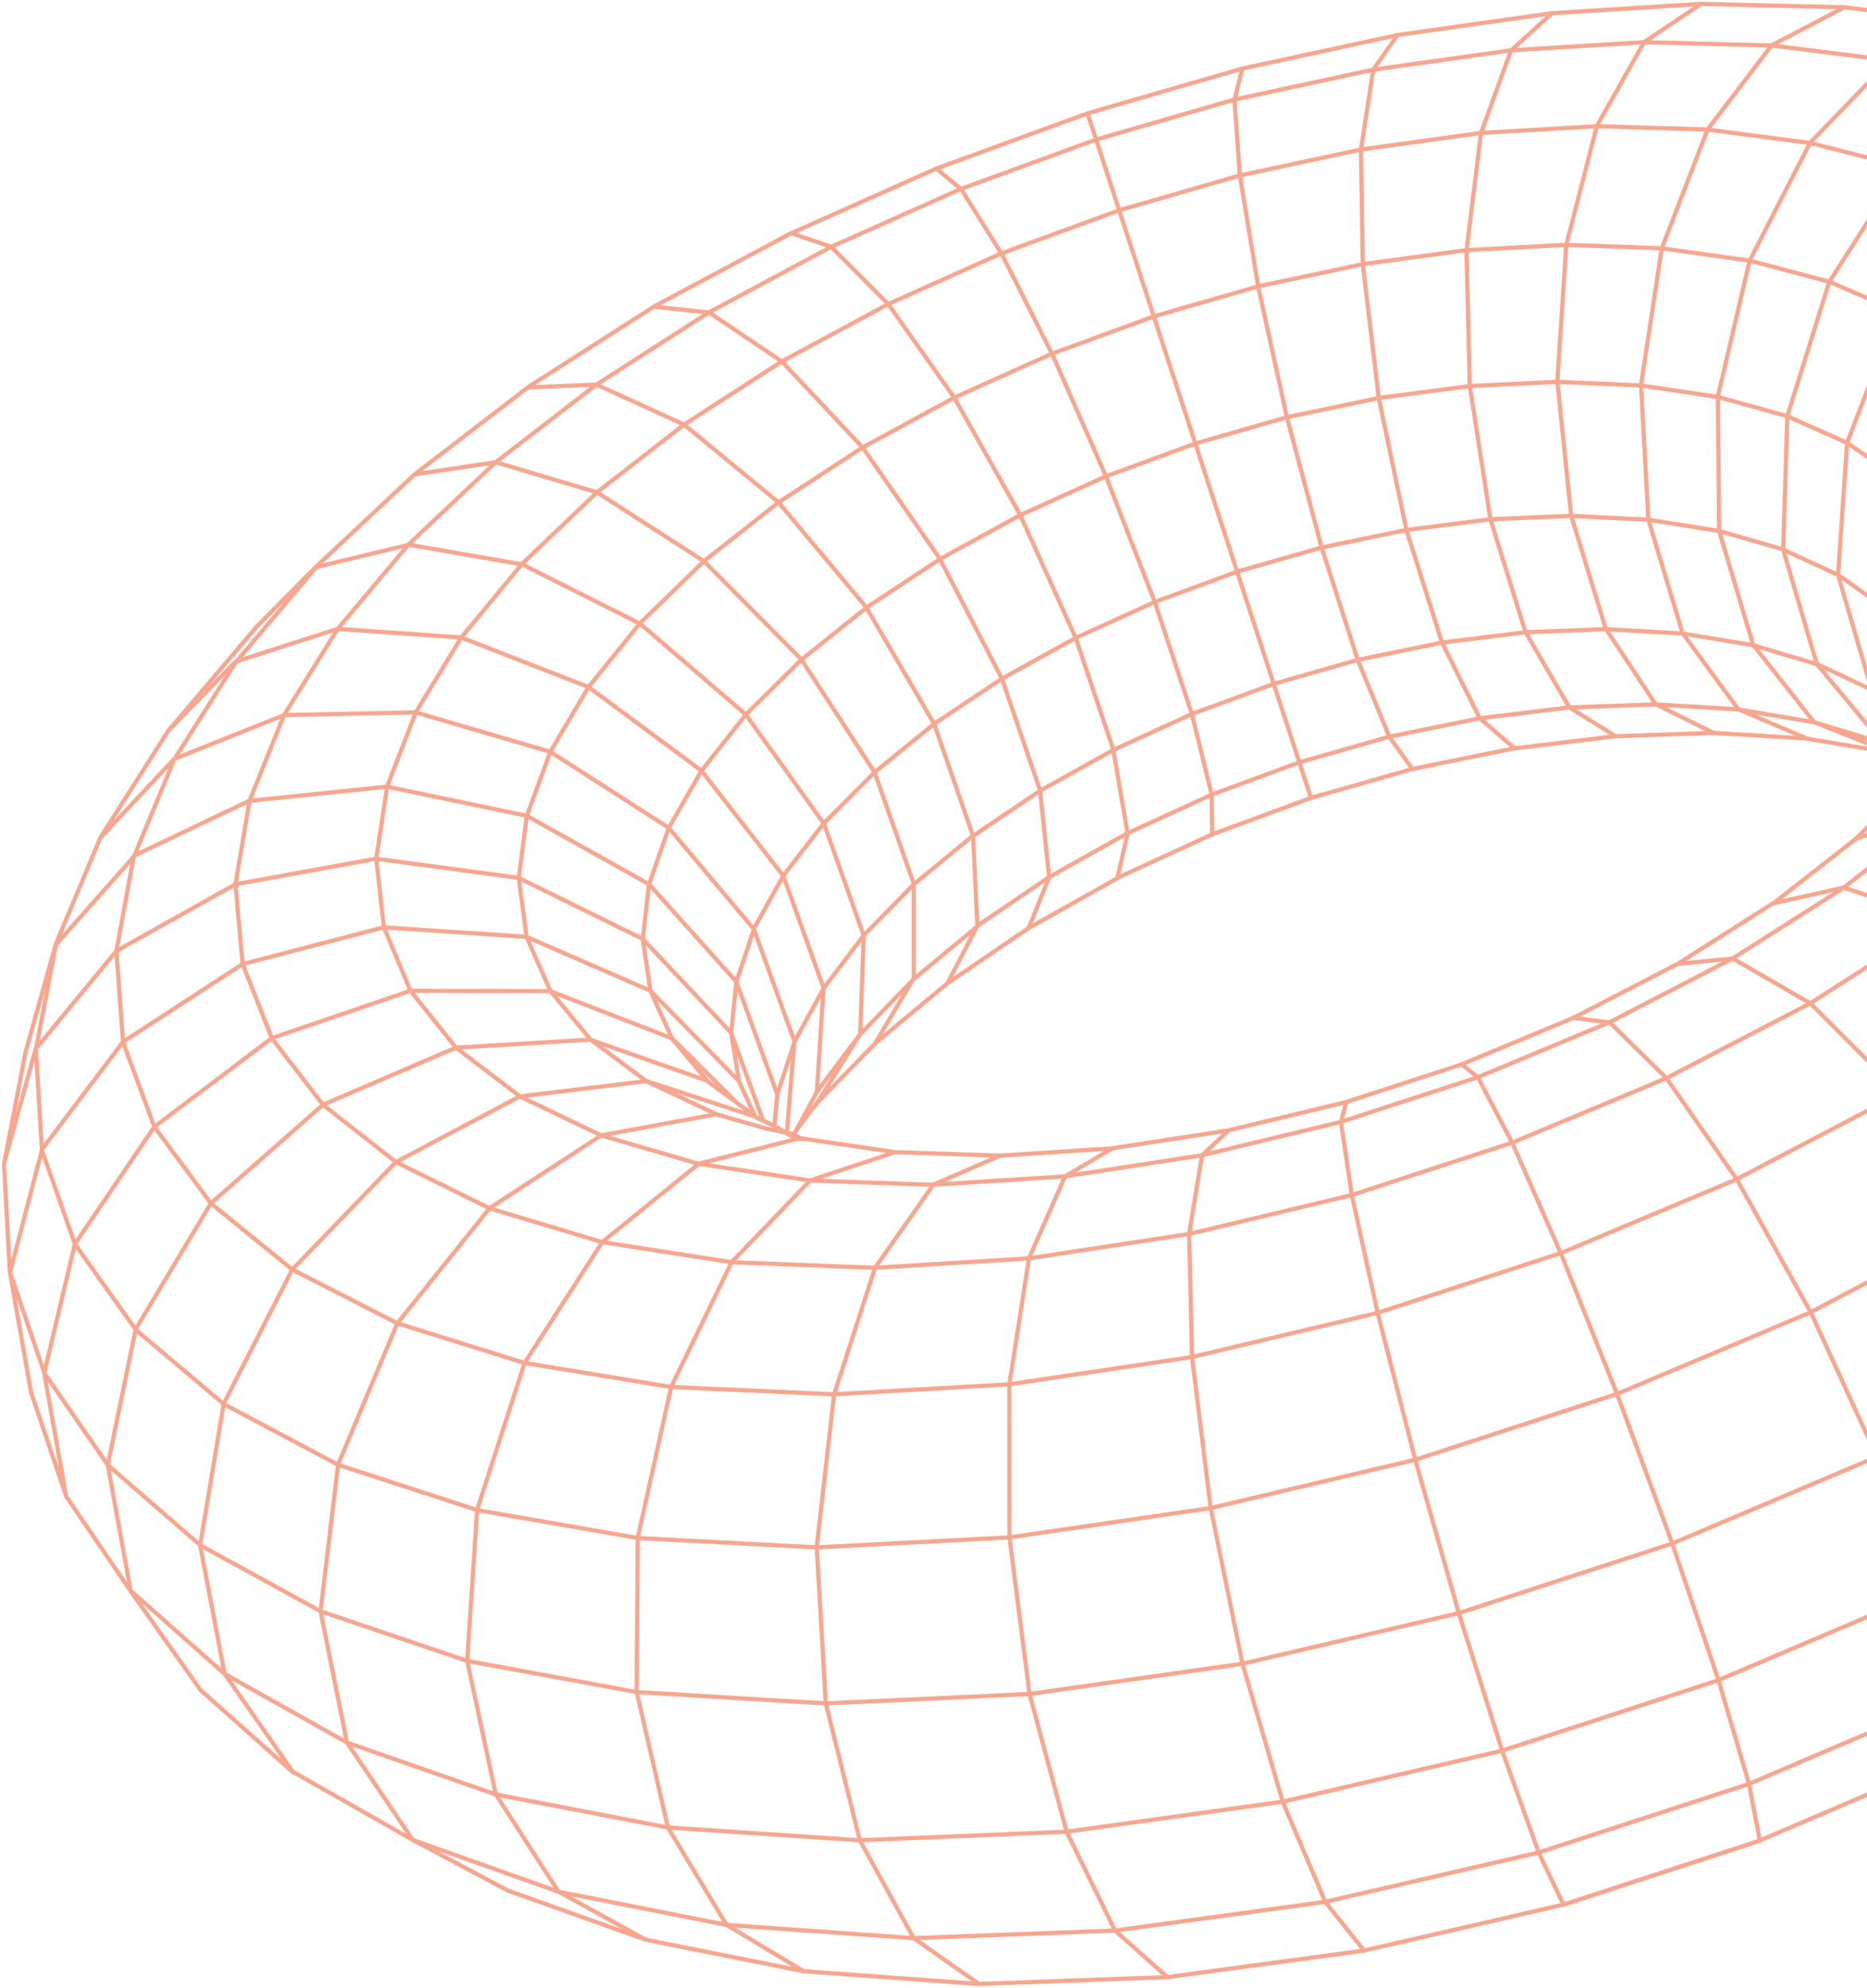 <svg width="482" height="513" viewBox="0 0 482 513" fill="none" xmlns="http://www.w3.org/2000/svg">
<path d="M454.334 474.996L403.626 491.532M479.078 216.452L501.11 209.397L521.836 188.943L537.863 168.178L548.907 147.61L554.841 127.71L555.679 108.917L551.548 91.615L542.675 76.129L529.402 62.73L512.112 51.63L491.243 42.986L467.309 36.897L440.819 33.419L412.3 32.568L382.304 34.313L351.385 38.586L320.083 45.285L288.951 54.27L258.515 65.398L229.314 78.471L201.844 93.275L176.618 109.57L153.99 99.265L136.288 99.975L115.817 115.688L107.015 122.444L90.576 137.845L81.676 146.177L66.301 161.677L57.727 171.769L43.446 188.589L25.971 216.068L14.415 243.619L8.808 263.661L6.593 271.567L1.028 300.423L2.547 328.23L11.434 354.333L27.83 378.079L51.708 398.788L82.797 415.835L120.601 428.624L164.396 436.672L213.187 439.596L265.769 437.169L320.75 429.362L376.597 416.304L431.72 398.334L484.543 375.964L533.59 349.847L577.541 320.792L615.274 289.636L645.951 257.288M360.811 9.048L320.665 17.706L318.124 18.445L280.76 29.26L241.749 43.497L204.244 60.203M64.428 206.629L60.779 228.218L62.639 248.814L70.177 267.947L83.408 285.137L102.246 299.913L126.421 311.85L155.509 320.565L188.926 325.746L225.921 327.179L265.599 324.752L306.966 318.464L348.929 308.429L390.381 294.902L430.201 278.252L467.337 258.934L500.84 237.487M194.889 287.961L190.715 278.948L183.958 272.05L167.888 255.67L164.538 254.208L135.89 241.76L99.08 239.318L62.639 248.8L31.748 268.884M588.301 402.607L594.945 383.104L591.268 354.517L577.526 320.778L555.594 286.797L528.707 257.614L500.854 237.459M623.45 75.732L586.598 77.747L551.52 91.615L523.199 115.319L505.539 145.439L500.826 177.716M622.982 373.225L651.204 342.566L662.049 319.316L684.564 286.357L699.228 253.853L706 222.569L705.503 191.371L691.123 161.648L664.619 137.632L629.654 122.813M629.654 122.813L591.211 119.35L554.785 127.696L529.459 143.977L525.498 146.517L509.684 169.512L507.271 173.032M629.654 122.813L622.755 149.016L608.999 176.268L588.486 203.918L561.528 231.27L528.65 257.614L490.605 282.198L448.315 304.341L402.902 323.404L355.587 338.833L307.675 350.216L260.488 357.257L215.288 359.826L173.254 357.938L135.393 351.735L102.572 341.501M629.654 122.813L629.796 98.215L623.422 75.718M182.708 278.962L152.386 268.302L117.662 270.375L83.379 285.108L54.434 310.544M54.434 310.544L34.985 343.091M54.434 310.544L39.84 290.786L31.734 268.884M54.434 310.544L75.429 327.619L102.572 341.501M251.147 215.557L241.167 186.8L223.607 156.695L200.964 129.627L176.561 109.542M651.175 342.537L672.384 311.424L684.55 286.343L683.457 256.01M683.457 256.01L668.949 224.613L642.899 196.665L609.013 176.254L572.217 166.318L537.82 168.149L510.592 181.25M683.457 256.01L660.303 289.494L629.37 322.637L591.254 354.517L546.806 384.211L497.149 410.839L443.63 433.606L387.741 451.817L331.099 464.961L275.323 472.711L221.96 474.911L172.43 471.618M683.457 256.01L698.533 223.038L705.489 191.356L704.509 161.663L695.964 134.552L690.086 122.6L682.122 106.405L666.918 83.042L645.369 63.014L622.528 45.058L596.904 29.629L578.151 22.291L566.539 17.749L545.06 12.597L532.17 9.502L510.578 6.067L476.082 1.866L439.158 1.014L424.437 10.893M539.95 32.085L512.069 51.602L489.98 80.345L476.863 114.212L474.535 148.348L486.218 156.624L495.062 166.46L500.811 177.688L502.785 187.567L502.558 188.063M496.34 199.419L496.524 199.092L497.859 197.204L498.966 196.182L501.095 193.443L502.387 191.796L503.196 190.76L510.607 181.236L520.232 163.607L525.527 146.489L526.492 130.265L523.199 115.276L515.845 101.806L504.673 90.096L490.008 80.345L472.221 72.694L451.722 67.258L428.966 64.078L404.421 63.184L378.556 64.561L351.853 68.166L324.81 73.901L297.894 81.651L271.589 91.274L246.377 102.615L222.713 115.475L201.021 129.627L181.743 144.828L165.262 160.811L151.946 177.29L142.108 193.954L136.032 210.476L133.917 226.515L135.918 241.731L142.108 255.769L152.443 268.288L166.809 278.976L190.161 286.584L195.045 288.174L195.456 288.316M645.965 257.274L620.824 227.267L588.543 203.904L553.876 190.533L521.822 188.915L503.58 196.268L499.86 197.772L496.808 199.007M206.529 293.724L180.409 300.324L155.509 320.508L135.436 351.721L123.185 389.591L120.601 428.61L127.997 463.087L144.152 488.154L166.596 500.531M391.02 193.102L364.644 198.453L338.438 205.92L312.885 215.344L288.426 226.586M210.902 281.489L212.605 254.932L202.228 226.032L181.033 198.837L151.917 177.29L119.054 164.515L87.184 162.287L60.793 170.775L43.432 188.589M439.201 1L400.531 3.427L360.797 9.034L354.522 17.976L351.356 38.586L351.825 68.195L355.928 102.601L363.082 136.766L372.224 165.694L381.991 185.31L391.006 193.131L417.084 189.994L442.395 189.142M666.961 83.07L642.757 63.88L610.958 55.761L575.937 60.019L542.647 76.143L515.831 101.863L499.236 133.473L495.062 166.503L499.974 183.507L501.734 189.611M196.975 289.068L196.876 288.813L194.789 283.107L188.713 266.486L185.902 263.505L165.886 242.285L133.874 226.543L97.093 221.604L60.765 228.218L30.045 245.422L9.205 270.701L1 300.438M539.95 32.127L560.222 44.732L575.922 60.019L586.584 77.761L591.794 97.676L591.24 119.378L584.738 142.444L572.231 166.361L553.862 190.576L529.913 214.493L500.854 237.487L476.068 229.056L447.321 247.352L415.536 263.817L381.509 278.011L346.118 289.551L310.273 298.152L274.911 303.589L240.926 305.76L209.17 304.653L180.394 300.353L155.225 293.028L134.201 282.936L102.231 299.884L75.444 327.634L57.741 362.267L51.665 398.788L57.983 431.974L89.569 449.702M89.569 449.702L106.561 474.826L131.134 487.913L147.786 493.846L166.568 500.545L207.395 508.693L252.694 512L301.358 510.24L352.109 503.384L403.555 491.546L406.11 490.766L451.75 475.89L454.263 475.01L502.827 454.259L547.9 429.887L588.273 402.607L622.968 373.225L631.968 351.863L662.035 319.316L660.303 289.522L645.923 257.302L668.963 224.642L684.039 192.506L691.123 161.663L690.37 132.778L682.137 106.419L656.839 85.809L642.743 63.865L622.556 45.058L592.816 38.586L569.634 24.491L539.95 32.113L515.646 22.362L487.893 15.549L457.287 11.731L424.437 10.893M89.569 449.702L82.755 415.821L87.283 377.937L102.572 341.501M89.569 449.702L127.969 463.087L172.43 471.618M424.437 10.893L389.969 13.008L354.494 17.99L318.62 25.712L282.946 36.031L248.067 48.763L214.564 63.709L183.006 80.629L153.962 99.265L127.969 119.307L105.539 140.442L87.184 162.301L73.343 184.501L64.428 206.615L34.545 220.88L30.045 245.407L31.748 268.899L10.767 296.705L19.327 321.047L35.014 343.105L27.816 378.079L33.736 410.527L57.997 431.988L75.6 457.239L106.575 474.84L144.138 488.182L187.563 496.756L235.858 500.176L287.829 498.218L342.115 490.808L397.195 478.09L451.509 460.39L503.523 438.205L551.761 412.188L594.945 383.118L631.982 351.863L629.384 322.651L615.259 289.636L591.495 257.6L561.57 231.27L529.899 214.464L501.067 209.397L476.054 229.027L457.698 233.144L441.075 243.704L433.253 248.672L406.281 262.639L377.434 274.661L347.438 284.441L317.059 291.737L287.049 296.364L258.16 298.238L231.102 297.343L207.125 293.823L206.643 293.696L204.811 292.73L203.136 292.361L197.756 291.226L196.195 290.786L184.894 287.55L155.211 293.014L126.393 311.807L102.572 341.501M424.437 10.893L412.229 32.582L404.364 63.212L402.05 98.442L405.628 133.118L414.543 162.23L427.418 181.719L442.367 189.128L466.429 190.604L488.135 194.238L488.773 194.422L496.908 196.892L497.561 197.204M172.43 471.618L164.367 436.658L164.651 396.815L173.268 357.938L188.898 325.717L209.17 304.639L231.117 297.343M172.43 471.618L187.549 496.727L207.409 508.679M498.427 195.615L497.05 194.025L483.166 177.957L474.521 148.363L460.282 141.791L443.815 137.022L425.474 134.126L405.642 133.118L384.703 134.012L363.068 136.766L341.149 141.308L319.345 147.554L298.051 155.374L277.679 164.643L258.6 175.189L241.182 186.814L225.765 199.319L212.676 212.477L202.199 226.032L194.59 239.73L205.081 268.714L203.179 291.964M704.538 161.663L695.41 143.012L690.384 132.749L664.306 110.521L629.824 98.201L591.808 97.633L555.665 108.889L526.492 130.294L509.485 156.836L508.279 158.71L505.624 175.473L504.701 181.321M189.735 284.115L185.533 279.941L173.509 267.976L142.065 255.783L105.937 255.698L70.163 267.919L39.854 290.786L19.327 321.033L11.406 354.333L17.027 385.985M566.581 17.735L542.008 13.604L510.607 6.053L487.907 15.535L467.266 36.897L451.693 67.272L443.488 102.346L443.829 137.036L452.574 166.375L468.331 186.346L488.149 194.252L488.788 194.437M291.08 214.975L287.389 193.372L277.708 164.629L263.341 132.834L246.363 102.629L229.285 78.457L214.578 63.695L204.244 60.175L168.881 79.096L144.28 94.823L136.273 99.947M226.063 269.04L235.915 252.419V228.091L225.793 199.305L206.841 170.136L181.729 144.828L154.103 127.057L127.983 119.293L107.015 122.43M258.202 298.252L240.954 305.746L225.921 327.165L215.331 359.854L210.845 399.257L213.187 439.61L221.989 474.939L235.872 500.176L252.737 512M176.618 109.556L154.118 127.072L134.797 145.495L119.082 164.53L107.356 183.805L99.946 202.953L97.135 221.59L99.108 239.318L105.979 255.712L117.733 270.389L134.243 282.951L166.809 279.005L184.966 287.564M476.167 1.866L457.358 11.731L440.834 33.433L429.008 64.107L423.656 99.379L425.559 134.126L434.374 163.352L448.727 183.01L466.5 190.618M287.12 296.392L274.968 303.589L265.641 324.752L260.573 357.299L260.602 396.716L265.797 437.212L275.38 472.768L287.872 498.246L301.415 510.283M291.109 215.018L270.823 226.373L252.311 238.935L244.617 253.725M317.102 291.794L310.316 298.181L306.994 318.493L307.746 350.287L312.559 389.165L320.778 429.419L331.17 465.046L342.172 490.865L352.194 503.441M347.523 284.512L346.189 289.593L349 308.472L355.686 338.904L365.368 376.717L376.639 416.361L387.826 451.888L397.266 478.147L403.654 491.589M400.602 3.484L390.069 13.051L382.346 34.37L378.598 64.646L379.45 99.578L384.788 134.055L393.802 163.068L405.131 182.542L417.141 190.022M265.57 239.488L270.851 226.373L268.509 203.961L258.685 175.218L242.658 144.232L222.741 115.532L201.873 93.304L183.077 80.657L168.938 79.138M547.985 429.916L551.832 412.202L546.892 384.254L533.647 349.876L513.943 314.092L490.704 282.241L467.394 258.949L447.364 247.366L433.31 248.729M190.757 278.976L188.77 266.514L190.104 253.356L167.547 228.19L136.032 210.547L99.96 203.01L64.47 206.672M320.707 17.763L318.691 25.769L320.097 45.342L324.824 73.986L332.22 107.64L341.221 141.365L350.49 170.221L358.681 190.136L364.687 198.553M312.928 215.444L312.814 205.11L307.69 184.203L298.15 155.446L285.515 122.913L271.632 91.374L258.557 65.469L248.152 48.834L241.806 43.554M502.913 454.33L503.58 438.262L497.22 410.924L484.586 376.021L467.465 338.662L448.414 304.412L430.258 278.295L415.593 263.86L406.337 262.71M251.218 215.642L235.943 228.19L222.982 241.405L212.633 255.031L205.124 268.813L200.666 282.482L199.942 290.53M35.042 343.19L57.784 362.352L87.326 378.037L123.199 389.704L164.679 396.915L210.859 399.328L260.587 396.758L312.559 389.179L365.339 376.731L417.453 359.74L467.437 338.662L513.9 314.135L555.608 286.868L591.524 257.671L620.824 227.353L642.941 196.75L657.578 166.63L664.661 137.703L664.321 110.606L656.868 85.866L623.465 75.788L610.972 55.803L592.844 38.643L560.25 44.774L529.388 62.787L504.673 90.181L489.611 123.055L486.246 156.695L494.863 186.431L500.201 192.506M596.961 29.686L569.662 24.548L542.037 13.675L515.689 22.419L491.243 43.057L472.235 72.793L461.432 107.384L460.353 141.862L469.027 171.329L483.223 178.028L494.892 186.445L500.244 192.478M199.914 290.488L200.666 282.454L190.09 253.37L194.633 239.801L172.629 213.627L142.094 194.025L107.342 183.848L73.357 184.543L44.951 195.884L25.971 216.125M280.774 29.289L282.989 36.059L288.951 54.313L297.894 81.722L308.57 114.41L319.401 147.596L328.799 176.396L335.443 196.736M335.443 196.736L338.467 205.991M335.443 196.736L358.667 190.122L382.034 185.367L405.117 182.57L427.489 181.79L448.712 183.067L468.374 186.403L486.076 191.768L493.43 195.274L496.95 196.963M335.443 196.736L312.786 205.096L291.109 215.032L288.454 226.657L265.556 239.503L244.631 253.739L226.091 269.126L210.717 284.853L210.32 285.378L205.209 292.177L204.868 292.815M454.334 475.067L451.552 460.447L443.687 433.677L431.748 398.391L417.467 359.726L402.973 323.475L390.424 294.945L381.551 278.054L377.477 274.732M699.271 253.91L698.59 223.109L684.081 192.549L657.592 166.616L622.812 149.087L584.752 142.486L548.893 147.667L520.246 163.706L506.689 182.485L505.865 183.635L502.856 187.808M457.727 233.215L466.954 225.99L479.063 216.522L496.368 199.532L496.822 199.092L497.887 197.318L498.469 195.7L500.215 192.52V192.492L501.777 189.682L502.6 188.177L502.799 187.538L504.73 181.421L507.342 173.131L508.307 158.809L505.581 145.524L499.293 133.544L489.653 123.083L476.934 114.325L461.446 107.413L443.559 102.445L423.656 99.478L402.135 98.541L379.436 99.635L355.984 102.7L332.22 107.682L308.584 114.467L285.487 122.941L263.37 132.948L242.63 144.303L223.678 156.822L206.87 170.264L192.56 184.401L181.062 198.964L172.643 213.684L167.547 228.261L165.943 242.398L167.93 255.783L173.552 268.118L182.779 279.104L189.778 284.271L192.546 286.315L194.945 288.089L195.485 288.486L197.032 289.21L199.928 290.573H199.956L203.207 292.532L204.641 293.355L206.714 293.866L207.196 293.994M210.334 285.477L210.731 284.952L222.06 266.897L222.996 241.476L212.747 212.633L192.575 184.444L165.29 160.981L134.825 145.652L105.596 140.584L81.704 146.319L60.836 170.931L44.979 195.984L34.602 221.022L14.444 243.775L9.262 270.843L10.824 296.847L2.576 328.386L7.999 359.244L17.084 386.156L33.779 410.683L51.765 436.133L75.657 457.396M486.104 191.867L469.055 171.414L452.645 166.517L434.374 163.494L414.628 162.372L393.802 163.167L372.281 165.836L350.49 170.307L328.813 176.495L307.661 184.288L287.432 193.542L268.495 204.088L251.218 215.742L252.325 239.063L235.957 252.618L222.06 266.911L210.944 281.687L207.083 288.855L205.223 292.29" stroke="#F04E23" stroke-opacity="0.5" stroke-width="1.085" stroke-linecap="round" stroke-linejoin="round"/>
</svg>
